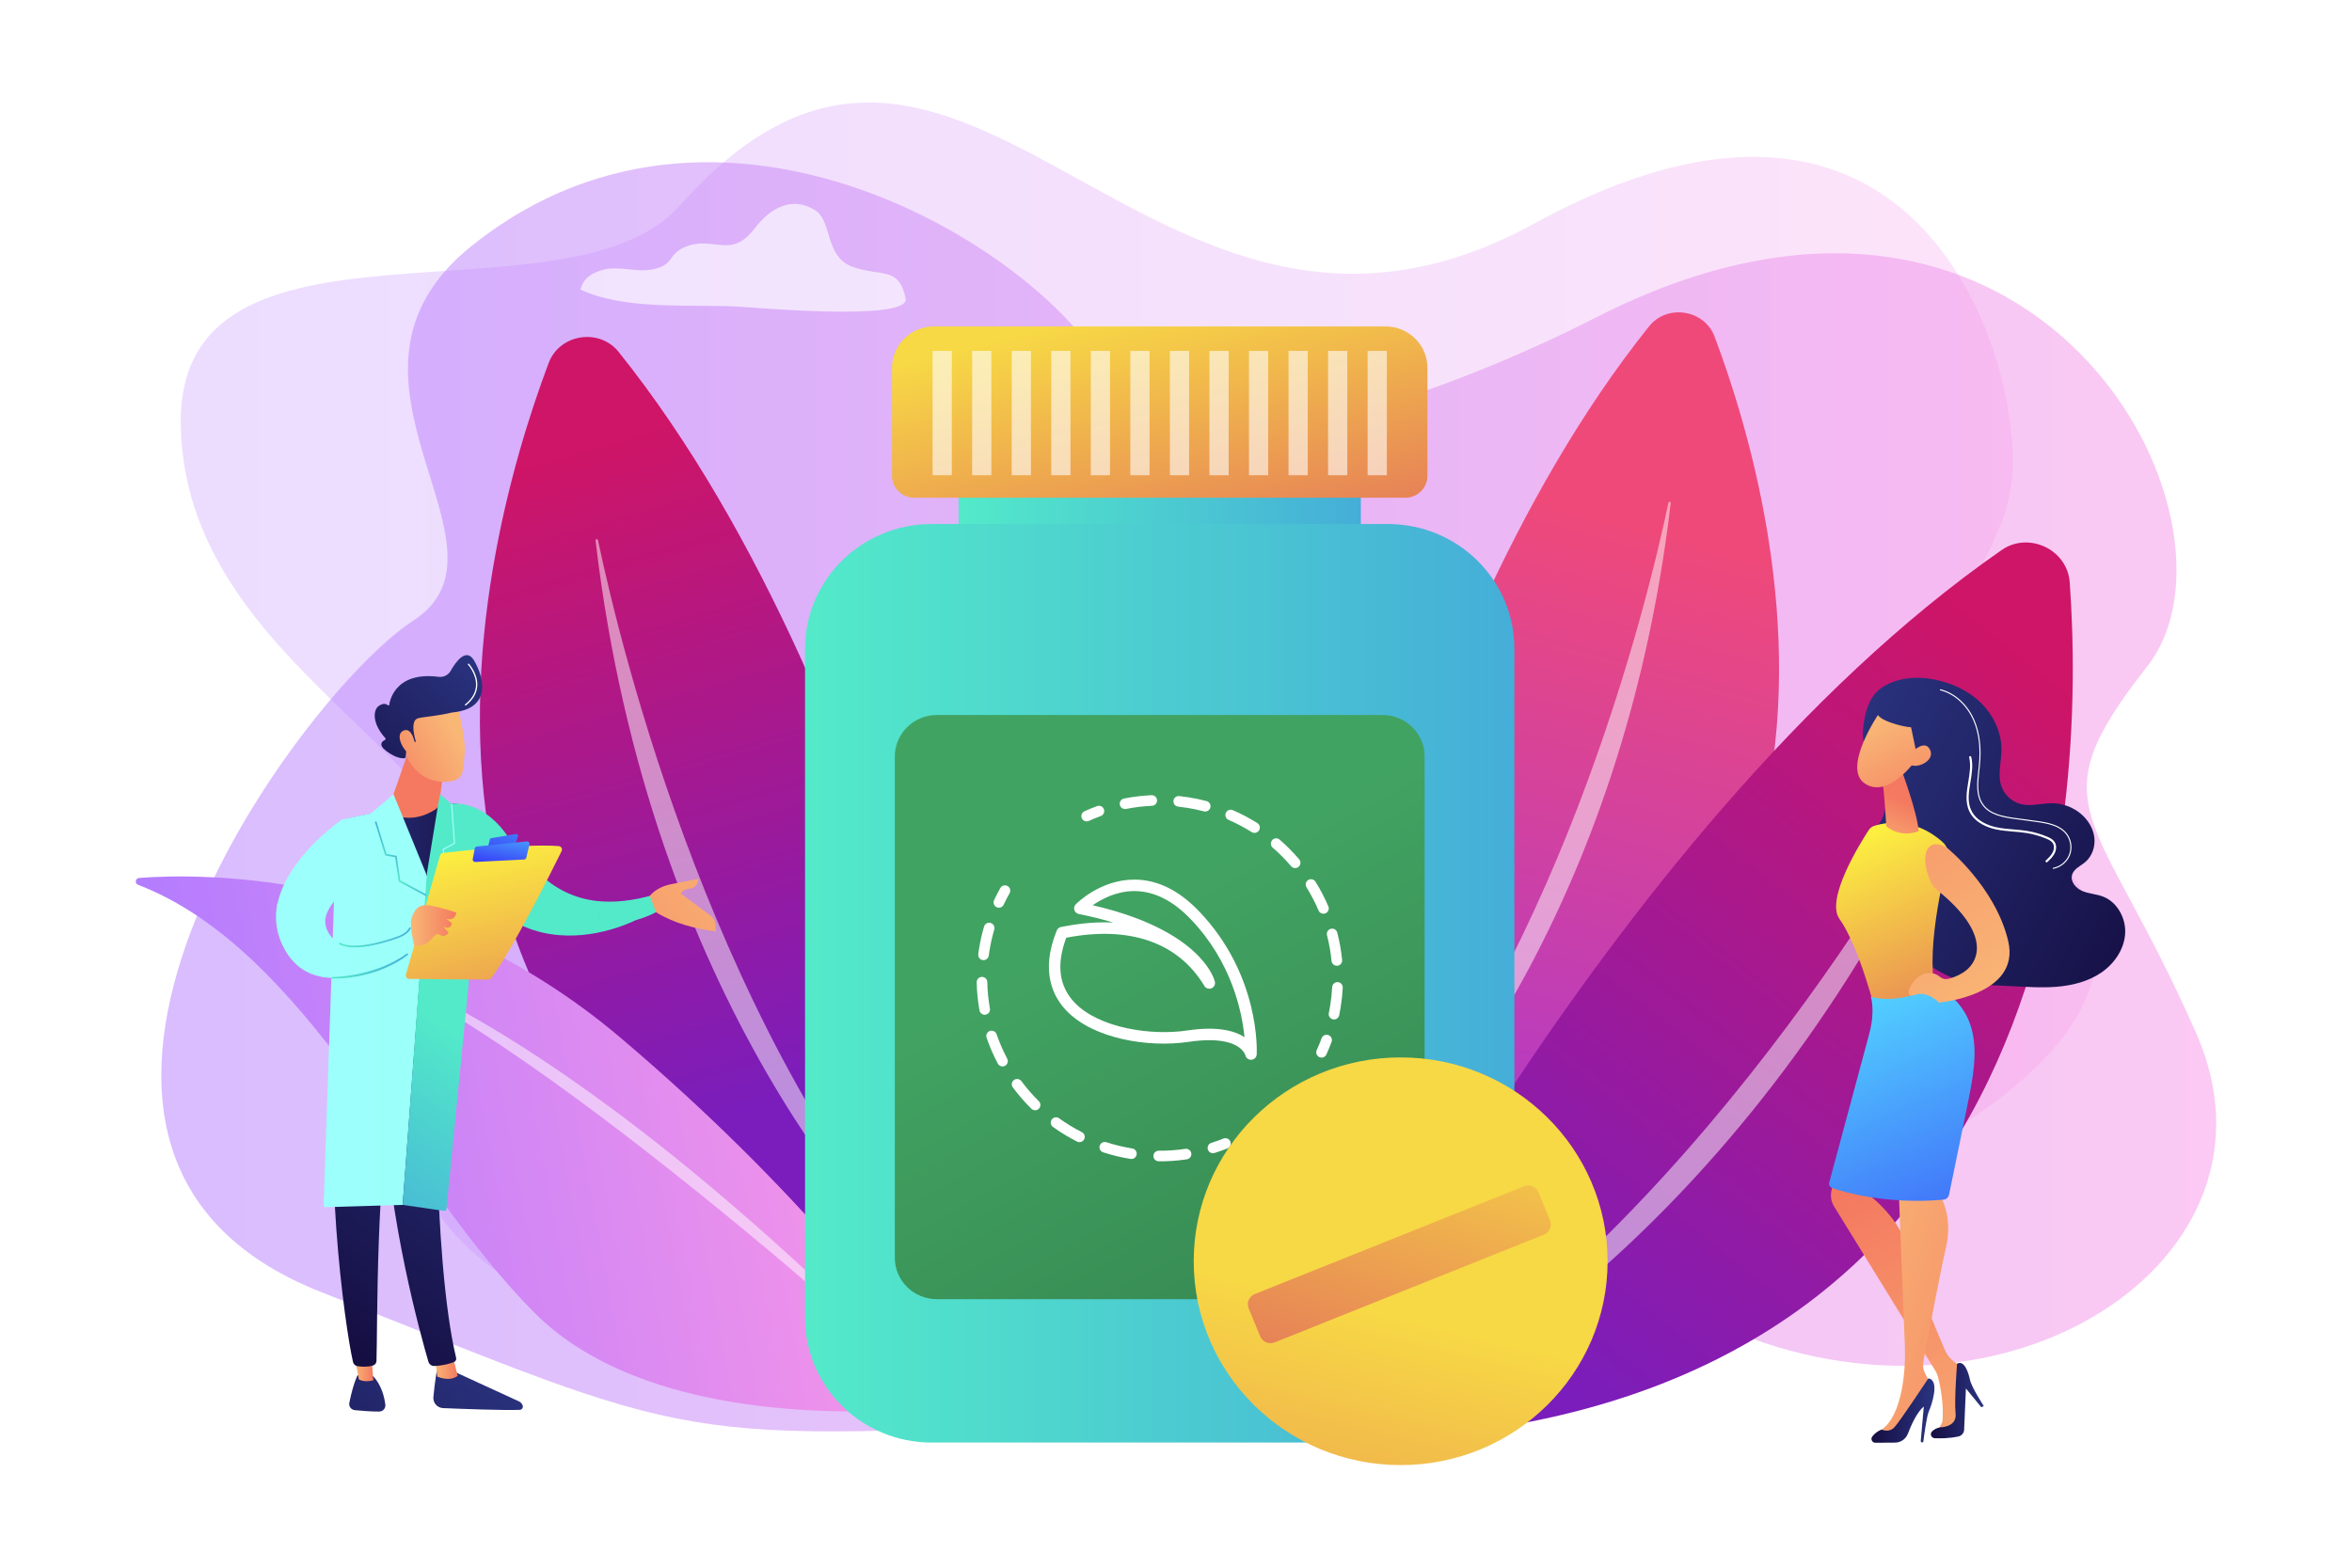<?xml version="1.0" encoding="utf-8"?>
<!-- Generator: Adobe Illustrator 27.5.0, SVG Export Plug-In . SVG Version: 6.00 Build 0)  -->
<svg version="1.1" xmlns="http://www.w3.org/2000/svg" xmlns:xlink="http://www.w3.org/1999/xlink" x="0px" y="0px"
	 viewBox="0 0 2475 1650" style="enable-background:new 0 0 2475 1650;" xml:space="preserve">
<g id="Background">
	<rect style="fill:#FFFFFF;" width="2475" height="1650"/>
</g>
<g id="Illustration">
	<g>
		<g>
			<linearGradient id="SVGID_1_" gradientUnits="userSpaceOnUse" x1="169.746" y1="838.645" x2="2332.09" y2="838.645">
				<stop  offset="0" style="stop-color:#B37CFF"/>
				<stop  offset="1" style="stop-color:#F895E7"/>
			</linearGradient>
			<path style="opacity:0.5;fill:url(#SVGID_1_);" d="M496.35,258.78c-173.191,138.738,58.325,316.824-61.615,394.565
				c-119.94,77.742-471.558,559.153-96.985,706.48c403.385,158.659,360.815,160.961,851.605,133.323
				c404.073-22.754,331.448-224.68,625.313-95.926c293.865,128.754,601.012-71.564,496.582-309.307
				c-104.43-237.743-170.92-234.779-51.674-386.605c119.246-151.826-115.291-605.251-581.113-366.658
				c-158.349,81.106-463.005,192.284-508.078,70.853C1125.313,284.074,770.05,39.527,496.35,258.78z"/>
			
				<linearGradient id="SVGID_00000085209130331824183530000007820510201138398852_" gradientUnits="userSpaceOnUse" x1="190.183" y1="777.818" x2="2206.564" y2="777.818">
				<stop  offset="0" style="stop-color:#B37CFF"/>
				<stop  offset="1" style="stop-color:#F895E7"/>
			</linearGradient>
			<path style="opacity:0.26;fill:url(#SVGID_00000085209130331824183530000007820510201138398852_);" d="M715.437,216.356
				c-118.457,133.402-529.544-14.798-525.22,231.152c5.063,287.989,409.083,372.72,278.261,575.128
				c-130.823,202.409,13.642,429.287,539.353,425.014c525.711-4.273,1371.424-258.304,1167.677-534.211
				s-67.996-290.06-58.057-411.999c9.938-121.938-96.424-488.96-503.581-265.907S1015.404-121.456,715.437,216.356z"/>
		</g>
		<g>
			
				<linearGradient id="SVGID_00000059299980582628835890000014263507502230977464_" gradientUnits="userSpaceOnUse" x1="600.73" y1="475.361" x2="800.116" y2="1165.542">
				<stop  offset="0" style="stop-color:#CE1567"/>
				<stop  offset="1" style="stop-color:#7A1DBC"/>
			</linearGradient>
			<path style="fill:url(#SVGID_00000059299980582628835890000014263507502230977464_);" d="M1059.04,1409.941
				c0,0-105.427-661.969-408.044-1039.538c-20.343-25.381-62.099-18.925-73.552,11.47
				C500.865,585.112,334.373,1205.999,1059.04,1409.941z"/>
			<path style="opacity:0.5;fill:#FFFFFF;" d="M995.075,1363.425c1.523,1.665-0.876,3.976-2.62,2.524
				c-64.31-53.499-308.606-311.57-365.769-797.07c-0.183-1.56,2.221-1.988,2.544-0.451
				C653.058,681.677,754.241,1100.158,995.075,1363.425z"/>
		</g>
		<g>
			
				<linearGradient id="SVGID_00000033328578491172117030000000916419956325440165_" gradientUnits="userSpaceOnUse" x1="-86.672" y1="1277.262" x2="650.224" y2="1277.262" gradientTransform="matrix(0.983 -0.184 0.184 0.983 56.569 -1.501)">
				<stop  offset="0" style="stop-color:#B37CFF"/>
				<stop  offset="1" style="stop-color:#F895E7"/>
			</linearGradient>
			<path style="fill:url(#SVGID_00000033328578491172117030000000916419956325440165_);" d="M145.33,931.28
				c-3.729-1.436-2.961-6.916,1.023-7.226c63.588-4.953,297.34-9.08,506.592,168.155
				c191.456,162.162,299.215,307.296,337.121,362.903c7.495,10.996,0.388,26-12.871,27.148
				c-78.583,6.8-299.618,14.327-414.117-99.952C426.25,1245.744,323.281,999.817,145.33,931.28z"/>
			<path style="opacity:0.5;fill:#FFFFFF;" d="M348.667,1005.151c0,0,217.258,38.476,625.525,454.908
				C974.192,1460.058,541.72,1063.286,348.667,1005.151z"/>
		</g>
		<g>
			
				<linearGradient id="SVGID_00000065789823102530682530000017761999659160906663_" gradientUnits="userSpaceOnUse" x1="1534.355" y1="1317.773" x2="1742.877" y2="560.144">
				<stop  offset="0" style="stop-color:#A737D5"/>
				<stop  offset="1" style="stop-color:#EF497A"/>
			</linearGradient>
			<path style="fill:url(#SVGID_00000065789823102530682530000017761999659160906663_);" d="M1353.023,1317.425
				c0,0,98.775-620.2,382.298-973.946c19.059-23.78,58.181-17.73,68.911,10.746
				C1875.979,544.641,2031.966,1126.352,1353.023,1317.425z"/>
			<path style="opacity:0.5;fill:#FFFFFF;" d="M1412.952,1273.844c-1.427,1.56,0.82,3.725,2.455,2.365
				c60.252-50.124,289.134-291.911,342.69-746.778c0.172-1.461-2.081-1.862-2.384-0.422
				C1733.389,635.113,1638.59,1027.189,1412.952,1273.844z"/>
		</g>
		<g>
			
				<linearGradient id="SVGID_00000048473374649402296100000010497247574220557479_" gradientUnits="userSpaceOnUse" x1="2241.046" y1="661.489" x2="1801.985" y2="1462.313" gradientTransform="matrix(0.986 0.165 -0.165 0.986 73.657 -299.577)">
				<stop  offset="0" style="stop-color:#CE1567"/>
				<stop  offset="1" style="stop-color:#7A1DBC"/>
			</linearGradient>
			<path style="fill:url(#SVGID_00000048473374649402296100000010497247574220557479_);" d="M1375.793,1515.934
				c0,0,307.716-643.396,730.589-937.047c28.427-19.74,69.07-0.527,71.562,33.942
				C2194.606,843.309,2176.697,1527.022,1375.793,1515.934z"/>
			<path style="opacity:0.5;fill:#FFFFFF;" d="M1455.11,1487.825c-2.057,1.238-0.309,4.32,1.909,3.368
				c81.78-35.129,409.025-224.515,614.145-702.489c0.659-1.535-1.664-2.699-2.459-1.229
				C2010.153,895.794,1780.393,1292.091,1455.11,1487.825z"/>
		</g>
		<path style="opacity:0.65;fill:#FFFFFF;" d="M953.022,314.167c-7.24-34.36-25.252-22.568-55.418-33.14
			c-30.149-10.566-21.331-48.276-40.05-59.909c-24.957-15.51-47.873-1.113-63.398,19.244c-25.795,33.822-43.444,6.317-74.279,20.024
			c-17.665,7.853-10.129,18.853-34.026,23.283c-16.696,3.095-34.769-4.192-51.226,0.261c-12.186,3.299-21.028,9.086-23.724,20.892
			c3.441,1.62,7.005,3.083,10.675,4.406c46.071,16.607,108.921,11.062,155.486,13.51
			C792.936,323.572,958.153,338.518,953.022,314.167z"/>
		<g>
			
				<linearGradient id="SVGID_00000026846888346977424390000007043689467743472063_" gradientUnits="userSpaceOnUse" x1="352.312" y1="973.805" x2="519.678" y2="973.805">
				<stop  offset="0" style="stop-color:#2B3582"/>
				<stop  offset="1" style="stop-color:#150E42"/>
			</linearGradient>
			<path style="fill:url(#SVGID_00000026846888346977424390000007043689467743472063_);" d="M505.321,915.802
				c0,0-0.102,0.068-0.187,0.204c0,0-5.971,21.508-11.22,40.042c-0.051,0.153-0.149,0.323-0.2,0.476
				c-11.773,41.589-28.828,104.47-33.959,133.453c0,0-9.138,3.022-23.273,7.022h-0.034c-20.421,3-51.238,8.268-79.916,0.759
				c0,0-12.704-126.124,5.967-235.125c0,0,46.274-12.084,99.143-15.414c0.272-0.017,9.361-1.22,13.642-1.22h4.893
				c2.192,0,19.741,8.761,19.741,8.761c0.255,0.136,9.157,6.32,9.174,6.337c0.034,0.051,0.085,0.119,0.119,0.17
				C521.053,880.941,526.557,913.169,505.321,915.802z"/>
			<g>
				
					<linearGradient id="SVGID_00000106833256369941460150000010359725119831123342_" gradientUnits="userSpaceOnUse" x1="9.527" y1="993.568" x2="218.807" y2="1127.889" gradientTransform="matrix(0.968 0.252 -0.252 0.968 1139.623 339.224)">
					<stop  offset="0" style="stop-color:#53EAC9"/>
					<stop  offset="0.996" style="stop-color:#45AED8"/>
				</linearGradient>
				<path style="fill:url(#SVGID_00000106833256369941460150000010359725119831123342_);" d="M629.044,948.407
					c-53.286-5.639-78.299-46.689-98.103-72.794C504.793,841.147,475.285,846,475.285,846l18.308,77.152
					c39.534,62.996,96.084,65.992,134.097,58.791C631.572,969.151,630.93,957.433,629.044,948.407z"/>
				
					<linearGradient id="SVGID_00000049922511696719828490000013596914404792304791_" gradientUnits="userSpaceOnUse" x1="44.679" y1="940.257" x2="254.474" y2="1074.909" gradientTransform="matrix(0.968 0.252 -0.252 0.968 1139.623 339.224)">
					<stop  offset="0" style="stop-color:#53EAC9"/>
					<stop  offset="0.996" style="stop-color:#45AED8"/>
				</linearGradient>
				<path style="fill:url(#SVGID_00000049922511696719828490000013596914404792304791_);" d="M709.08,936.55l-19.387,4.73
					c-23.625,7.116-44.175,8.868-61.241,7.062c1.887,9.027,2.508,20.923-1.374,33.715c24.198-4.583,41.499-13.411,41.499-13.411
					C713.078,955.69,709.08,936.55,709.08,936.55z"/>
			</g>
			
				<linearGradient id="SVGID_00000174597062746578113030000014568145271830461610_" gradientUnits="userSpaceOnUse" x1="-179.721" y1="616.605" x2="-426.413" y2="932.226" gradientTransform="matrix(0.968 0.252 -0.252 0.968 1139.623 339.224)">
				<stop  offset="0" style="stop-color:#F9B776"/>
				<stop  offset="1" style="stop-color:#F47960"/>
			</linearGradient>
			<path style="fill:url(#SVGID_00000174597062746578113030000014568145271830461610_);" d="M752.952,973.543
				c-0.149-3.935-2.08-7.59-5.247-9.931l-30.907-22.854c0,0,0.63-4.562,9.226-5.539c8.596-0.976,9.045-10.202,9.045-10.202
				s-11.941,2.094-29.578,5.754c-10.086,2.093-17.546,7.024-21.732,12.203l6.512,17.15c19.612,11.922,40.572,17.15,62.941,20.259
				L752.952,973.543z"/>
			
				<linearGradient id="SVGID_00000059287408789067953070000012663771136478841275_" gradientUnits="userSpaceOnUse" x1="480.042" y1="846.666" x2="480.704" y2="846.666">
				<stop  offset="0" style="stop-color:#2B3582"/>
				<stop  offset="1" style="stop-color:#150E42"/>
			</linearGradient>
			<path style="fill:url(#SVGID_00000059287408789067953070000012663771136478841275_);" d="M480.704,846.692
				c-0.187-0.017-0.357-0.017-0.527-0.017c-0.051-0.017-0.085-0.017-0.136-0.034L480.704,846.692z"/>
			
				<linearGradient id="SVGID_00000157309128228042452760000003040729670444464561_" gradientUnits="userSpaceOnUse" x1="489.96" y1="846.117" x2="489.908" y2="846.198">
				<stop  offset="0" style="stop-color:#53EAC9"/>
				<stop  offset="0.996" style="stop-color:#45AED8"/>
			</linearGradient>
			<path style="fill:url(#SVGID_00000157309128228042452760000003040729670444464561_);" d="M490,846.029c0,0,0,0.017,0,0.051
				C490,846.046,490,846.029,490,846.029z"/>
			
				<linearGradient id="SVGID_00000173871811131970986240000009224224049103613588_" gradientUnits="userSpaceOnUse" x1="491.313" y1="846.217" x2="491.233" y2="846.341">
				<stop  offset="0" style="stop-color:#53EAC9"/>
				<stop  offset="0.996" style="stop-color:#45AED8"/>
			</linearGradient>
			<path style="fill:url(#SVGID_00000173871811131970986240000009224224049103613588_);" d="M491.425,846.114l-0.068,0.034v-0.068
				C491.374,846.097,491.391,846.114,491.425,846.114z"/>
			
				<linearGradient id="SVGID_00000129185112705326804110000010803467629918653084_" gradientUnits="userSpaceOnUse" x1="544.605" y1="1417.67" x2="277.512" y2="1708.192">
				<stop  offset="0" style="stop-color:#2B3582"/>
				<stop  offset="1" style="stop-color:#150E42"/>
			</linearGradient>
			<path style="fill:url(#SVGID_00000129185112705326804110000010803467629918653084_);" d="M460.176,1439.312
				c0,0-2.766,15.659-4.122,31.16c-0.53,6.058,4.141,11.318,10.217,11.572c20.643,0.86,64.798,2.531,80.643,1.824
				c2.382-0.106,3.939-2.545,3.058-4.76l0,0c-0.738-1.856-2.163-3.357-3.979-4.191l-72.937-33.522L460.176,1439.312z"/>
			
				<linearGradient id="SVGID_00000152237642307904918620000005762436761538450100_" gradientUnits="userSpaceOnUse" x1="457.91" y1="1439.247" x2="481.635" y2="1439.247">
				<stop  offset="0" style="stop-color:#F9B776"/>
				<stop  offset="1" style="stop-color:#F47960"/>
			</linearGradient>
			<path style="fill:url(#SVGID_00000152237642307904918620000005762436761538450100_);" d="M457.91,1430.111l2.222,18.73
				c0,0,12.777,5.948,21.502-0.75l-5.291-20.874L457.91,1430.111z"/>
			
				<linearGradient id="SVGID_00000091017214541431833210000000715133924770338191_" gradientUnits="userSpaceOnUse" x1="565.636" y1="1089.12" x2="338.365" y2="1397.156">
				<stop  offset="0" style="stop-color:#2B3582"/>
				<stop  offset="1" style="stop-color:#150E42"/>
			</linearGradient>
			<path style="fill:url(#SVGID_00000091017214541431833210000000715133924770338191_);" d="M459.58,1077.971
				c-0.96,4.891-5.152,244.091,20.416,351.285c0.417,1.749-0.469,3.552-2.134,4.232c-3.922,1.602-11.61,3.922-20.824,4.232
				c-2.853,0.096-5.412-1.758-6.216-4.498c-7.309-24.87-42.331-149.479-46.899-268.514c-5.105-133.01,0-4.529,0-4.529l2.994-82.219
				L459.58,1077.971z"/>
			
				<linearGradient id="SVGID_00000018949749807594583320000015345411889248860550_" gradientUnits="userSpaceOnUse" x1="484.687" y1="1362.584" x2="217.594" y2="1653.106">
				<stop  offset="0" style="stop-color:#2B3582"/>
				<stop  offset="1" style="stop-color:#150E42"/>
			</linearGradient>
			<path style="fill:url(#SVGID_00000018949749807594583320000015345411889248860550_);" d="M376.275,1447.481
				c0,0-4.403,7.905-8.666,28.911c-0.77,3.794,1.881,7.425,5.733,7.803c6.816,0.67,17.31,1.532,25.715,1.474
				c3.875-0.027,6.899-3.401,6.432-7.247c-0.931-7.667-3.832-20.248-12.792-30.052L376.275,1447.481z"/>
			
				<linearGradient id="SVGID_00000046336070875638154660000010985849187009982856_" gradientUnits="userSpaceOnUse" x1="372.407" y1="1438.031" x2="392.891" y2="1438.031">
				<stop  offset="0" style="stop-color:#F9B776"/>
				<stop  offset="1" style="stop-color:#F47960"/>
			</linearGradient>
			<path style="fill:url(#SVGID_00000046336070875638154660000010985849187009982856_);" d="M372.407,1423.39l5.193,28.325
				c0,0,5.135,3.819,15.291,1.051l-2.478-30.477L372.407,1423.39z"/>
			
				<linearGradient id="SVGID_00000059311305510298498950000002448429591462188457_" gradientUnits="userSpaceOnUse" x1="525.131" y1="1059.235" x2="297.86" y2="1367.271">
				<stop  offset="0" style="stop-color:#2B3582"/>
				<stop  offset="1" style="stop-color:#150E42"/>
			</linearGradient>
			<path style="fill:url(#SVGID_00000059311305510298498950000002448429591462188457_);" d="M358.379,1085.311
				c-20.912,126.204,4.536,311.923,13.119,348.273c0.526,2.226,2.322,3.931,4.577,4.304c3.831,0.635,10.138,1.154,16.356-0.652
				c2.142-0.622,3.647-2.554,3.735-4.784c1.151-29.388-0.921-209.799,18.564-281.099c0.988-3.614,3.194-6.765,6.247-8.935
				l37.819-26.886l2.899-43.459L358.379,1085.311z"/>
			
				<linearGradient id="SVGID_00000062171283522640365890000001368528929963143059_" gradientUnits="userSpaceOnUse" x1="269.469" y1="973.343" x2="642.775" y2="704.687">
				<stop  offset="0" style="stop-color:#9CFFFB"/>
				<stop  offset="1" style="stop-color:#9BFFFA"/>
			</linearGradient>
			<path style="fill:url(#SVGID_00000062171283522640365890000001368528929963143059_);" d="M383.85,923.316l-24.037-60.682
				c0,0-58.536,39.773-68.163,90.2c11.06,0.815,31.187,3.691,50.887,13.639C346.866,942.661,383.85,923.316,383.85,923.316z"/>
			
				<linearGradient id="SVGID_00000147196656555246707820000007359054334905819272_" gradientUnits="userSpaceOnUse" x1="346.813" y1="874.763" x2="375.695" y2="859.473">
				<stop  offset="0" style="stop-color:#F9B776"/>
				<stop  offset="1" style="stop-color:#F47960"/>
			</linearGradient>
			<path style="fill:url(#SVGID_00000147196656555246707820000007359054334905819272_);" d="M428.151,795.302l-19.94,57.666
				c-0.33,0.955,0.062,2.013,0.947,2.502c5.436,3.005,25.018,11.692,48.618-3.271c2.458-1.558,4.132-4.101,4.505-6.988l6.457-49.91
				H428.151z"/>
			
				<linearGradient id="SVGID_00000105419616949043827480000017673722634852983737_" gradientUnits="userSpaceOnUse" x1="340.558" y1="1053.26" x2="449.696" y2="1053.26">
				<stop  offset="0" style="stop-color:#9CFFFB"/>
				<stop  offset="1" style="stop-color:#9BFFFA"/>
			</linearGradient>
			<path style="fill:url(#SVGID_00000105419616949043827480000017673722634852983737_);" d="M390.307,856.142l23.794-20.208
				l35.595,86.902l-25.957,345.325l-81.044,2.424c-0.573,0.017-1.128-0.204-1.532-0.61c-0.405-0.406-0.623-0.962-0.604-1.535
				l11.315-332.222c0,0,0.31-71.789,7.94-73.585C367.443,860.838,390.307,856.142,390.307,856.142z"/>
			
				<linearGradient id="SVGID_00000042732654182428722500000005101981807826506934_" gradientUnits="userSpaceOnUse" x1="457.096" y1="1069.112" x2="322.245" y2="1278.59">
				<stop  offset="0" style="stop-color:#53EAC9"/>
				<stop  offset="0.996" style="stop-color:#45AED8"/>
			</linearGradient>
			<path style="fill:url(#SVGID_00000042732654182428722500000005101981807826506934_);" d="M506.042,916.041l0.958,0.561v0.016
				l-1.043,0.255l-0.615,0.934l-0.349,0.153L498,986.527c0,0.017,0,0.017,0,0.034l-28.227,286.075
				c-0.068,0.578-0.234,1.087-0.676,1.444c-0.441,0.34-0.966,0.493-1.527,0.408l-43.856-6.32l12.746-171.723l0.02-0.255
				l12.88-177.822L461,846.964v-0.034l2.156-10.992l11.968,10.363l0.267,0.017l3.421,0.187l1.413,0.068
				c2.174,0.578,11.108,3.941,11.108,3.941c0,0.051,3.12,1.393,4.616,2.107c0.085,0.034,0.108,0.068,0.176,0.102
				c0.442,0.22,0.861,0.458,1.32,0.696c0.068,0.034,1.199,0.068,1.267,0.119c0.918,0.51,3.289,1.07,3.289,1.665v0.034l3.835,60.565
				l0.129,0.204L506.042,916.041z"/>
			
				<linearGradient id="SVGID_00000096766317319245080070000001666732575291311494_" gradientUnits="userSpaceOnUse" x1="459.724" y1="938.571" x2="561.021" y2="865.671">
				<stop  offset="0" style="stop-color:#9CFFFB"/>
				<stop  offset="1" style="stop-color:#9BFFFA"/>
			</linearGradient>
			<polygon style="fill:url(#SVGID_00000096766317319245080070000001666732575291311494_);" points="464,922.132 464,930.584 
				492,928.706 492,919.314 			"/>
			
				<linearGradient id="SVGID_00000148619524537186317840000010524169812027290775_" gradientUnits="userSpaceOnUse" x1="408.933" y1="912.778" x2="423.251" y2="902.475">
				<stop  offset="0" style="stop-color:#53EAC9"/>
				<stop  offset="0.996" style="stop-color:#45AED8"/>
			</linearGradient>
			<path style="fill:url(#SVGID_00000148619524537186317840000010524169812027290775_);" d="M447.776,942.833
				c-0.135,0-0.273-0.032-0.401-0.101l-27.349-14.687c-0.236-0.127-0.399-0.358-0.439-0.624l-3.747-25.222l-9.977-1.771
				c-0.314-0.056-0.57-0.282-0.664-0.586l-10.552-34.278c-0.138-0.448,0.114-0.923,0.563-1.062c0.45-0.14,0.923,0.115,1.062,0.562
				l10.399,33.782l10.068,1.788c0.359,0.064,0.638,0.35,0.692,0.712l3.774,25.405l26.973,14.485c0.414,0.222,0.569,0.737,0.347,1.15
				C448.372,942.672,448.079,942.833,447.776,942.833z"/>
			
				<linearGradient id="SVGID_00000090285992260912762320000004004374354665594506_" gradientUnits="userSpaceOnUse" x1="453.637" y1="890.03" x2="478.882" y2="890.03">
				<stop  offset="0" style="stop-color:#9CFFFB"/>
				<stop  offset="1" style="stop-color:#9BFFFA"/>
			</linearGradient>
			<path style="fill:url(#SVGID_00000090285992260912762320000004004374354665594506_);" d="M454.273,934.39
				c-0.107,0-0.215-0.027-0.315-0.084c-0.305-0.174-0.411-0.563-0.237-0.869l14.353-25.159l-2.369-14.216
				c-0.045-0.27,0.088-0.538,0.329-0.667l11.546-6.144l-2.934-40.899c-0.025-0.351,0.239-0.656,0.59-0.681
				c0.358-0.013,0.656,0.239,0.681,0.59l2.964,41.312c0.018,0.252-0.114,0.489-0.336,0.608l-11.508,6.125l2.331,13.987
				c0.024,0.144-0.003,0.293-0.075,0.421l-14.465,25.357C454.709,934.275,454.494,934.39,454.273,934.39z"/>
			<g>
				
					<linearGradient id="SVGID_00000143601349232288448070000001823580923919029407_" gradientUnits="userSpaceOnUse" x1="290.389" y1="990.209" x2="443.774" y2="990.209">
					<stop  offset="0" style="stop-color:#9CFFFB"/>
					<stop  offset="1" style="stop-color:#9BFFFA"/>
				</linearGradient>
				<path style="fill:url(#SVGID_00000143601349232288448070000001823580923919029407_);" d="M435.077,978.638
					c0,0-65.72,37.143-87.896,5.427c-4.604-6.585-5.705-13.13-4.57-19.37c-19.7-9.947-39.826-12.824-50.887-13.638
					c-2.902,15.202-1.368,31.371,7.565,47.712c38.844,71.056,144.486-3.927,144.486-3.927L435.077,978.638z"/>
				<g>
					
						<linearGradient id="SVGID_00000127747331165478975460000008079667457763210906_" gradientUnits="userSpaceOnUse" x1="490.179" y1="881.157" x2="574.52" y2="1232.579">
						<stop  offset="0" style="stop-color:#FDF53F"/>
						<stop  offset="1" style="stop-color:#D93C65"/>
					</linearGradient>
					<path style="fill:url(#SVGID_00000127747331165478975460000008079667457763210906_);" d="M427.181,1025.627l35.868-125.259
						c0.407-1.422,1.62-2.459,3.089-2.63c6.499-0.758,25.329-2.887,47.071-4.726c26.189-2.215,56.602-4.01,74.776-2.483
						c2.584,0.217,4.145,2.95,2.996,5.274c-10.335,20.908-52.846,105.959-74.133,133.821c-0.705,0.923-1.796,1.462-2.957,1.452
						l-83.221-0.774C428.248,1030.278,426.514,1027.955,427.181,1025.627z"/>
					
						<linearGradient id="SVGID_00000021087054557114587710000015694711979564805820_" gradientUnits="userSpaceOnUse" x1="542.984" y1="825.764" x2="525.022" y2="904.642">
						<stop  offset="0" style="stop-color:#53D8FF"/>
						<stop  offset="1" style="stop-color:#3840F7"/>
					</linearGradient>
					<path style="fill:url(#SVGID_00000021087054557114587710000015694711979564805820_);" d="M516.929,882.152l26.005-4.333
						c1.385-0.231,2.519,1.093,2.08,2.426l-2.575,7.801c-0.224,0.679-0.816,1.17-1.525,1.265l-25.025,3.343
						c-1.294,0.173-2.362-1.004-2.064-2.275l1.594-6.811C515.591,882.834,516.186,882.275,516.929,882.152z"/>
					
						<linearGradient id="SVGID_00000107547422240440651800000004111267740546552987_" gradientUnits="userSpaceOnUse" x1="533.584" y1="858.851" x2="524.993" y2="910.395">
						<stop  offset="0" style="stop-color:#53D8FF"/>
						<stop  offset="1" style="stop-color:#3840F7"/>
					</linearGradient>
					<path style="fill:url(#SVGID_00000107547422240440651800000004111267740546552987_);" d="M497.457,904.167l2.142-11.159
						c0.215-1.119,1.139-1.965,2.273-2.08l52.524-5.33c1.768-0.179,3.184,1.441,2.769,3.169l-3.34,13.905
						c-0.267,1.112-1.235,1.916-2.379,1.973l-51.327,2.584C498.45,907.313,497.142,905.81,497.457,904.167z"/>
					
						<linearGradient id="SVGID_00000131344121486202813470000018069825834701925280_" gradientUnits="userSpaceOnUse" x1="432.386" y1="974.127" x2="480.172" y2="974.127">
						<stop  offset="0" style="stop-color:#F9B776"/>
						<stop  offset="1" style="stop-color:#F47960"/>
					</linearGradient>
					<path style="fill:url(#SVGID_00000131344121486202813470000018069825834701925280_);" d="M435.846,995.364
						c0,0-4.996-20.545-2.981-27.834c2.015-7.289,5.921-16.661,18.937-14.578c13.016,2.083,28.37,7.566,28.37,7.566
						s-0.776,9.494-10.668,6.431l6.134,4.747c0,0-0.877,7.602-9.233,3.541l5.706,6.295c0,0-3.589,6.244-9.736,2.239
						C456.227,979.765,453.28,997.838,435.846,995.364z"/>
				</g>
			</g>
			
				<linearGradient id="SVGID_00000132782210512259942500000000108612214911400101_" gradientUnits="userSpaceOnUse" x1="356.793" y1="986.565" x2="432.348" y2="986.565">
				<stop  offset="0" style="stop-color:#53EAC9"/>
				<stop  offset="0.996" style="stop-color:#45AED8"/>
			</linearGradient>
			<path style="fill:url(#SVGID_00000132782210512259942500000000108612214911400101_);" d="M373.21,997.079
				c-6.106,0-11.711-0.903-15.976-3.244c-0.411-0.227-0.562-0.743-0.336-1.154c0.226-0.411,0.742-0.56,1.154-0.336
				c17.512,9.614,60.738-6.847,61.172-7.015c0.116-0.04,8.519-2.958,11.519-8.817c0.214-0.416,0.723-0.582,1.143-0.368
				c0.417,0.213,0.582,0.725,0.368,1.143c-3.316,6.477-12.081,9.514-12.452,9.64C418.446,987.451,393.156,997.079,373.21,997.079z"
				/>
			
				<linearGradient id="SVGID_00000164472405232312463490000006996887069861640344_" gradientUnits="userSpaceOnUse" x1="348.658" y1="1016.733" x2="429.468" y2="1016.733">
				<stop  offset="0" style="stop-color:#53EAC9"/>
				<stop  offset="0.996" style="stop-color:#45AED8"/>
			</linearGradient>
			<path style="fill:url(#SVGID_00000164472405232312463490000006996887069861640344_);" d="M349.506,1030
				c-0.455,0-0.832-0.275-0.848-0.734c-0.016-0.469,0.351-0.819,0.82-0.834c49.911-1.719,78.321-24.545,78.602-24.776
				c0.363-0.299,0.898-0.233,1.195,0.129c0.297,0.363,0.245,0.817-0.119,1.115c-0.285,0.234-29.141,25.1-79.621,25.1
				C349.526,1030,349.516,1030,349.506,1030z"/>
			<g>
				
					<linearGradient id="SVGID_00000095327341691814759920000000967216175745460893_" gradientUnits="userSpaceOnUse" x1="-3542.438" y1="655.362" x2="-3625.205" y2="718.692" gradientTransform="matrix(0.99 0.142 -0.142 0.99 4079.181 623.272)">
					<stop  offset="0" style="stop-color:#F9B776"/>
					<stop  offset="1" style="stop-color:#F47960"/>
				</linearGradient>
				<path style="fill:url(#SVGID_00000095327341691814759920000000967216175745460893_);" d="M480.8,740.641
					c0,0,9.621,34.974,8.11,52.393c-1.511,17.418,0.608,29.164-19.871,29.784c-20.478,0.62-35.886-11.742-42.542-30.26
					c0,0-10.492-28.569-5.732-38.972C425.525,743.182,480.8,740.641,480.8,740.641z"/>
				
					<linearGradient id="SVGID_00000134931620514749846780000018056005685599839927_" gradientUnits="userSpaceOnUse" x1="-843.348" y1="567.225" x2="-692.32" y2="761.672" gradientTransform="matrix(-0.99 -0.142 -0.142 0.99 -246.124 3.809)">
					<stop  offset="0" style="stop-color:#2B3582"/>
					<stop  offset="1" style="stop-color:#150E42"/>
				</linearGradient>
				<path style="fill:url(#SVGID_00000134931620514749846780000018056005685599839927_);" d="M399.19,742.585
					c4.361-2.716,7.199-1.779,8.86-0.409c0.468,0.385,1.043,0.397,1.506,0.17c0.045-0.517,3.356-36.266,52.089-29.978
					c5.062,0.654,10.023-1.822,12.544-6.261c5.764-10.147,16.693-25.066,24.947-10.489c11.742,20.735,15.224,47.944-18.032,53.584
					c-1.967,0.334-3.953,0.599-5.947,0.813c-13.729,3.386-29.366,4.451-35.161,5.913c-9.682,2.441-2.284,24.965-2.284,24.965
					l-2.526-0.361l-5.384-0.771c-0.782-0.112-1.542,0.772-1.605,1.56l-1.25,15.389c-0.053,0.664-0.578,1.263-1.24,1.335
					c-2.461,0.267-8.846,0.026-18.662-7.177c-9.597-7.042-4.994-10.616-2.052-11.982c0.835-0.388,0.997-1.478,0.374-2.156
					C392.264,762.461,391.606,747.308,399.19,742.585z"/>
				
					<linearGradient id="SVGID_00000056404777981088391750000009895276108857923766_" gradientUnits="userSpaceOnUse" x1="-3550.463" y1="643.487" x2="-3633.231" y2="706.817" gradientTransform="matrix(0.99 0.142 -0.142 0.99 4079.181 623.272)">
					<stop  offset="0" style="stop-color:#F9B776"/>
					<stop  offset="1" style="stop-color:#F47960"/>
				</linearGradient>
				<path style="fill:url(#SVGID_00000056404777981088391750000009895276108857923766_);" d="M437.265,786.25
					c0,0-2.458-21.814-12.731-17.267c-10.273,4.547,1.521,24.265,8.988,26.137L437.265,786.25z"/>
				<path style="fill:#FFFFFF;" d="M489.738,742.604c-0.166-0.024-0.323-0.109-0.436-0.251c-0.232-0.293-0.182-0.719,0.112-0.952
					c7.004-5.54,10.851-11.947,11.434-19.041c1.015-12.337-8.274-22.717-8.368-22.819c-0.252-0.278-0.232-0.706,0.045-0.958
					c0.28-0.253,0.709-0.232,0.958,0.045c0.4,0.44,9.775,10.903,8.718,23.833c-0.613,7.489-4.633,14.219-11.947,20.005
					C490.103,742.586,489.915,742.63,489.738,742.604z"/>
			</g>
			
				<linearGradient id="SVGID_00000103259864229481956600000009286949731926415753_" gradientUnits="userSpaceOnUse" x1="489.96" y1="846.117" x2="489.908" y2="846.198">
				<stop  offset="0" style="stop-color:#53EAC9"/>
				<stop  offset="0.996" style="stop-color:#45AED8"/>
			</linearGradient>
			<path style="fill:url(#SVGID_00000103259864229481956600000009286949731926415753_);" d="M490,846.029c0,0,0,0.017,0,0.051
				C490,846.046,490,846.029,490,846.029z"/>
		</g>
		<g>
			<g>
				
					<linearGradient id="SVGID_00000095307651995597935040000002434158147611004602_" gradientUnits="userSpaceOnUse" x1="1008.72" y1="544.338" x2="1432.021" y2="544.338">
					<stop  offset="0" style="stop-color:#53EAC9"/>
					<stop  offset="0.996" style="stop-color:#45AED8"/>
				</linearGradient>
				
					<rect x="1008.72" y="486.983" style="fill:url(#SVGID_00000095307651995597935040000002434158147611004602_);" width="423.301" height="114.711"/>
				
					<linearGradient id="SVGID_00000031191032988268629360000017881130156980928682_" gradientUnits="userSpaceOnUse" x1="847.149" y1="1034.91" x2="1593.592" y2="1034.91">
					<stop  offset="0" style="stop-color:#53EAC9"/>
					<stop  offset="0.996" style="stop-color:#45AED8"/>
				</linearGradient>
				<path style="fill:url(#SVGID_00000031191032988268629360000017881130156980928682_);" d="M1460.379,1518.294H980.361
					c-73.571,0-133.213-58.759-133.213-131.243V682.769c0-72.483,59.641-131.242,133.213-131.242h480.018
					c73.571,0,133.213,58.759,133.213,131.242v704.283C1593.592,1459.535,1533.951,1518.294,1460.379,1518.294z"/>
				
					<linearGradient id="SVGID_00000072280620543591926990000011592334107568576407_" gradientUnits="userSpaceOnUse" x1="1170.822" y1="969.334" x2="1891.772" y2="2288.143">
					<stop  offset="0" style="stop-color:#41A362"/>
					<stop  offset="1" style="stop-color:#204F2E"/>
				</linearGradient>
				<path style="fill:url(#SVGID_00000072280620543591926990000011592334107568576407_);" d="M1454.904,1367.385H985.837
					c-24.416,0-44.208-19.5-44.208-43.554v-527.72c0-24.055,19.792-43.554,44.208-43.554h469.068
					c24.416,0,44.208,19.5,44.208,43.554v527.72C1499.113,1347.885,1479.32,1367.385,1454.904,1367.385z"/>
				
					<linearGradient id="SVGID_00000075865521422502090410000005846823536537594781_" gradientUnits="userSpaceOnUse" x1="1168.207" y1="235.675" x2="1308.879" y2="793.969">
					<stop  offset="0.157" style="stop-color:#F7D845"/>
					<stop  offset="1" style="stop-color:#D93C65"/>
				</linearGradient>
				<path style="fill:url(#SVGID_00000075865521422502090410000005846823536537594781_);" d="M1478.731,523.854H962.01
					c-12.893,0-23.344-10.297-23.344-22.999V387.068c0-24.01,19.756-43.474,44.126-43.474h475.156
					c24.371,0,44.127,19.464,44.127,43.474v113.788C1502.075,513.557,1491.623,523.854,1478.731,523.854z"/>
				<g>
					<rect x="981.363" y="369.321" style="opacity:0.6;fill:#FFFFFF;" width="20.23" height="130.855"/>
					<rect x="1022.98" y="369.321" style="opacity:0.6;fill:#FFFFFF;" width="20.231" height="130.855"/>
					<rect x="1064.597" y="369.321" style="opacity:0.6;fill:#FFFFFF;" width="20.23" height="130.855"/>
					<rect x="1106.213" y="369.321" style="opacity:0.6;fill:#FFFFFF;" width="20.231" height="130.855"/>
					<rect x="1147.83" y="369.321" style="opacity:0.6;fill:#FFFFFF;" width="20.23" height="130.855"/>
					<rect x="1189.447" y="369.321" style="opacity:0.6;fill:#FFFFFF;" width="20.231" height="130.855"/>
					<rect x="1231.064" y="369.321" style="opacity:0.6;fill:#FFFFFF;" width="20.23" height="130.855"/>
					<rect x="1272.681" y="369.321" style="opacity:0.6;fill:#FFFFFF;" width="20.23" height="130.855"/>
					<rect x="1314.297" y="369.321" style="opacity:0.6;fill:#FFFFFF;" width="20.23" height="130.855"/>
					<rect x="1355.914" y="369.321" style="opacity:0.6;fill:#FFFFFF;" width="20.23" height="130.855"/>
					<rect x="1397.53" y="369.321" style="opacity:0.6;fill:#FFFFFF;" width="20.231" height="130.855"/>
					<rect x="1439.148" y="369.321" style="opacity:0.6;fill:#FFFFFF;" width="20.23" height="130.855"/>
				</g>
			</g>
			<g>
				<g>
					<g>
						<g>
							<g>
								<path style="fill:#FFFFFF;" d="M1046.223,952.479c0.547,0.996,1.405,1.837,2.515,2.358c2.787,1.31,6.113,0.113,7.423-2.678
									c1.908-4.058,3.997-8.102,6.21-12.014c1.514-2.682,0.574-6.083-2.112-7.604c-2.681-1.517-6.086-0.573-7.604,2.112
									c-2.347,4.154-4.567,8.446-6.595,12.761C1045.27,949.092,1045.393,950.967,1046.223,952.479z"/>
							</g>
						</g>
						<g>
							<g>
								<path style="fill:#FFFFFF;" d="M1049.983,1119.44c-4.62-8.744-8.594-17.909-11.81-27.244
									c-1.004-2.912,0.543-6.088,3.458-7.093c2.912-1.004,6.12,0.522,7.093,3.458c3.032,8.79,6.775,17.428,11.129,25.666
									c1.439,2.726,0.396,6.1-2.328,7.542c-2.697,1.423-6.032,0.418-7.496-2.245
									C1050.013,1119.494,1049.999,1119.468,1049.983,1119.44z M1066.975,1136.743c2.472-1.838,5.969-1.325,7.808,1.15
									c5.553,7.466,11.733,14.569,18.365,21.107c2.211,2.173,2.223,5.696,0.059,7.89c-2.163,2.196-5.696,2.223-7.89,0.059
									c-7.041-6.938-13.598-14.471-19.491-22.397c-0.155-0.207-0.294-0.427-0.415-0.648
									C1064.089,1141.498,1064.71,1138.426,1066.975,1136.743z M1030.698,1063.448c-1.74-9.721-2.73-19.667-2.939-29.558
									c-0.068-3.081,2.377-5.631,5.46-5.697c3.078-0.069,5.63,2.368,5.697,5.46c0.199,9.312,1.131,18.677,2.767,27.83
									c0.545,3.034-1.477,5.933-4.51,6.474c-2.42,0.435-4.752-0.761-5.875-2.803
									C1031.013,1064.637,1030.806,1064.064,1030.698,1063.448z M1106.737,1178.307c1.8-2.501,5.286-3.071,7.788-1.268
									c7.55,5.432,15.588,10.32,23.892,14.521c2.748,1.396,3.85,4.752,2.459,7.5c-1.393,2.749-4.749,3.851-7.5,2.459
									c-8.816-4.464-17.352-9.653-25.371-15.424c-0.695-0.501-1.24-1.131-1.629-1.838
									C1105.372,1182.431,1105.438,1180.113,1106.737,1178.307z M1029.408,1004.247c0.24-1.814,0.506-3.627,0.798-5.438
									c1.288-7.968,3.082-15.916,5.336-23.622c0.867-2.958,3.965-4.654,6.924-3.79c2.96,0.87,4.657,3.97,3.791,6.924
									c-2.127,7.263-3.818,14.753-5.031,22.27c-0.277,1.707-0.528,3.412-0.753,5.118c-0.404,3.055-3.208,5.206-6.263,4.801
									c-1.83-0.241-3.335-1.344-4.162-2.849C1029.495,1006.656,1029.245,1005.472,1029.408,1004.247z M1157.236,1205.801
									c0.951-2.932,4.098-4.538,7.03-3.587c8.822,2.858,17.974,5.067,27.199,6.56c3.047,0.492,5.111,3.359,4.618,6.398
									c-0.491,3.043-3.357,5.11-6.398,4.617c-9.787-1.582-19.497-3.924-28.861-6.958c-1.407-0.455-2.508-1.417-3.169-2.62
									C1156.939,1208.909,1156.741,1207.326,1157.236,1205.801z M1213.727,1216.669c0.023-3.081,2.539-5.563,5.622-5.537
									c9.32,0.07,18.708-0.589,27.906-1.957c3.049-0.454,5.893,1.658,6.339,4.699c0.453,3.047-1.65,5.885-4.699,6.339
									c-9.764,1.453-19.733,2.153-29.631,2.078c-2.094-0.014-3.908-1.182-4.851-2.896
									C1213.97,1218.587,1213.719,1217.656,1213.727,1216.669z"/>
							</g>
						</g>
						<g>
							<g>
								<path style="fill:#FFFFFF;" d="M1271.472,1210.887c1.254,2.28,3.978,3.441,6.556,2.633c4.558-1.43,9.114-3.048,13.534-4.809
									c2.866-1.14,4.262-4.386,3.121-7.247c-1.113-2.868-4.383-4.263-7.247-3.121c-4.166,1.659-8.452,3.182-12.745,4.525
									c-2.941,0.923-4.577,4.055-3.658,6.995C1271.149,1210.225,1271.296,1210.567,1271.472,1210.887z"/>
							</g>
						</g>
					</g>
					<g>
						<g>
							<g>
								<path style="fill:#FFFFFF;" d="M1385.758,1110.258c0.557,1.012,1.431,1.862,2.565,2.38c2.801,1.283,6.114,0.053,7.396-2.75
									c1.98-4.323,3.826-8.788,5.488-13.277c1.065-2.887-0.401-6.098-3.298-7.17c-2.889-1.07-6.099,0.405-7.17,3.297
									c-1.564,4.224-3.303,8.432-5.166,12.504C1384.808,1106.912,1384.936,1108.763,1385.758,1110.258z"/>
							</g>
						</g>
						<g>
							<g>
								<path style="fill:#FFFFFF;" d="M1178.376,847.037c-0.603-3.02,1.357-5.96,4.38-6.564c9.524-1.905,19.281-3.087,28.997-3.518
									c3.078-0.137,5.681,2.247,5.823,5.328c0.136,3.081-2.251,5.686-5.328,5.823c-9.153,0.404-18.338,1.517-27.308,3.31
									c-2.448,0.491-4.842-0.703-5.984-2.78C1178.689,848.15,1178.49,847.612,1178.376,847.037z M1234.803,842.833
									c0.327-3.065,3.078-5.283,6.142-4.953c3.412,0.363,6.831,0.825,10.256,1.377c6.196,1,12.408,2.311,18.459,3.901
									c2.983,0.782,4.765,3.838,3.979,6.814c-0.781,2.979-3.831,4.761-6.814,3.979c-5.7-1.496-11.557-2.732-17.402-3.677
									c-3.228-0.521-6.45-0.953-9.666-1.3c-1.886-0.201-3.449-1.319-4.298-2.864
									C1234.927,845.146,1234.674,844.013,1234.803,842.833z M1398.305,1066.264c0.531-2.574,1.007-5.171,1.429-7.791
									c1.042-6.449,1.745-13.014,2.096-19.516c0.166-3.076,2.795-5.435,5.874-5.271c3.076,0.172,5.437,2.798,5.271,5.874
									c-0.372,6.893-1.119,13.854-2.22,20.691c-0.45,2.785-0.956,5.541-1.521,8.27c-0.623,3.02-3.576,4.96-6.593,4.336
									c-1.666-0.343-3.003-1.396-3.763-2.779C1398.262,1068.955,1398.025,1067.615,1398.305,1066.264z M1289.926,855.596
									c1.225-2.828,4.51-4.127,7.339-2.899c8.915,3.865,17.606,8.447,25.827,13.623c2.611,1.634,3.392,5.085,1.749,7.695
									c-1.641,2.609-5.086,3.39-7.695,1.749c-7.74-4.872-15.923-9.188-24.32-12.828c-1.18-0.512-2.093-1.381-2.669-2.429
									C1289.354,859.048,1289.212,857.245,1289.926,855.596z M1401.202,1011.45c-0.904-9.105-2.518-18.22-4.802-27.085
									c-0.77-2.985,1.027-6.028,4.013-6.795c2.982-0.769,6.042,1.035,6.795,4.013c2.424,9.416,4.14,19.094,5.099,28.769
									c0.305,3.066-1.934,5.799-5.004,6.102c-2.291,0.227-4.398-0.966-5.443-2.866
									C1401.51,1012.947,1401.28,1012.224,1401.202,1011.45z M1338.677,884.272c2.019-2.329,5.543-2.581,7.873-0.565
									c7.337,6.355,14.255,13.329,20.564,20.729c2.013,2.345,1.72,5.867-0.625,7.868c-2.346,1.999-5.868,1.717-7.868-0.625
									c-5.945-6.974-12.465-13.548-19.378-19.534c-0.514-0.448-0.929-0.966-1.239-1.53
									C1336.912,888.628,1337.107,886.087,1338.677,884.272z M1387.538,958.32c-3.586-8.402-7.868-16.622-12.696-24.416
									c-1.622-2.674-0.815-6.059,1.803-7.682c2.621-1.624,6.059-0.815,7.682,1.803c5.121,8.27,9.667,16.999,13.474,25.91
									c1.21,2.836-0.106,6.115-2.939,7.324c-2.662,1.137-5.714,0.047-7.08-2.439
									C1387.694,958.66,1387.612,958.494,1387.538,958.32z"/>
							</g>
						</g>
						<g>
							<g>
								<path style="fill:#FFFFFF;" d="M1138.592,861.618c1.39,2.529,4.516,3.6,7.188,2.392c4.075-1.845,8.289-3.564,12.524-5.115
									c2.895-1.057,4.382-4.262,3.323-7.156c-1.049-2.865-4.262-4.382-7.156-3.323c-4.494,1.643-8.967,3.468-13.292,5.425
									c-2.809,1.271-4.053,4.579-2.784,7.385C1138.456,861.36,1138.522,861.492,1138.592,861.618z"/>
							</g>
						</g>
					</g>
				</g>
				<g>
					<path style="fill:#FFFFFF;" d="M1112.066,979.278c0.889-2.177,2.948-3.628,5.268-3.751c0.463-0.068,1.257-0.229,2.352-0.44
						c18.394-3.547,35.737-4.899,51.872-4.093c-10.869-3.274-22.96-6.315-36.417-9.018c-2.167-0.435-3.93-2.029-4.583-4.143
						c-0.654-2.115-0.099-4.419,1.45-6.005c1.044-1.072,25.986-26.208,61.959-26.05c23.869,0.104,46.632,11.274,67.656,33.202
						c64.445,67.215,60.983,147.408,60.805,150.787c-0.159,3.001-2.513,5.351-5.505,5.624c-2.993,0.273-5.746-1.774-6.443-4.69
						c-0.027-0.108-0.661-2.656-3.567-5.687c-5.26-5.486-19.521-13.884-55.942-8.47c-42.328,6.291-100.156-2.963-128.786-32.823
						C1107.923,1048.846,1094.588,1022.121,1112.066,979.278z M1252.897,967.346c-18.632-19.433-38.434-29.351-58.859-29.48
						c-19.005-0.12-34.799,8.356-44.159,14.918c63.294,14.557,95.477,36.939,111.489,53.64
						c13.848,14.443,16.755,25.561,17.041,26.78c0.679,2.897-0.852,5.86-3.611,6.979c-2.762,1.122-5.933,0.067-7.457-2.489
						c-27.561-45.957-78.773-63.56-145.302-50.748c-10.642,28.156-7.665,51.161,8.872,68.409
						c25.517,26.613,79.987,34.924,118.28,29.234c32.049-4.765,50.18,0.311,60.399,7.051
						C1306.976,1064.977,1296.192,1012.501,1252.897,967.346z"/>
				</g>
			</g>
			<g>
				
					<linearGradient id="SVGID_00000035489465932397954130000011728750784859763120_" gradientUnits="userSpaceOnUse" x1="1262.173" y1="1679.627" x2="697.413" y2="2476.443" gradientTransform="matrix(0.926 -0.376 0.376 0.926 -306.044 154.841)">
					<stop  offset="0.157" style="stop-color:#F7D845"/>
					<stop  offset="1" style="stop-color:#D93C65"/>
				</linearGradient>
				
					<ellipse style="fill:url(#SVGID_00000035489465932397954130000011728750784859763120_);" cx="1473.909" cy="1327.469" rx="217.768" ry="214.548"/>
				
					<linearGradient id="SVGID_00000051347229246043946750000012418305240950899873_" gradientUnits="userSpaceOnUse" x1="1413.532" y1="1506.87" x2="952.242" y2="2065.031" gradientTransform="matrix(0.926 -0.376 0.376 0.926 -306.044 154.841)">
					<stop  offset="0.157" style="stop-color:#F7D845"/>
					<stop  offset="1" style="stop-color:#D93C65"/>
				</linearGradient>
				<path style="fill:url(#SVGID_00000051347229246043946750000012418305240950899873_);" d="M1624.712,1299.416l-283.42,113.455
					c-5.951,2.382-12.736-0.439-15.154-6.303l-12.214-29.615c-2.418-5.864,0.446-12.548,6.397-14.93l283.421-113.455
					c5.952-2.382,12.736,0.44,15.154,6.303l12.214,29.615C1633.527,1290.349,1630.663,1297.034,1624.712,1299.416z"/>
			</g>
		</g>
		<g>
			
				<linearGradient id="SVGID_00000125586273054801209460000007725308841665027212_" gradientUnits="userSpaceOnUse" x1="1893.679" y1="790.981" x2="2278.243" y2="991.623">
				<stop  offset="0" style="stop-color:#2B3582"/>
				<stop  offset="1" style="stop-color:#150E42"/>
			</linearGradient>
			<path style="fill:url(#SVGID_00000125586273054801209460000007725308841665027212_);" d="M1956.038,891.207
				c5.851-9.662,16.058-16.007,22.215-25.477c7.755-11.929,8.02-27.726,2.94-41.016c-4.216-11.027-11.725-20.548-16.024-31.543
				c-5.786-14.798-5.895-21.163-3.259-36.019c2.322-13.085,7.406-27.022,19.967-34.526c15.536-9.282,34.54-11.043,52.323-7.684
				c18.459,3.487,36.355,11.325,49.859,24.384c13.504,13.059,22.307,31.381,22.083,50.165c-0.152,12.709-4.241,25.809-0.168,37.848
				c3.167,9.362,11.4,16.834,21.024,19.081c10.697,2.497,21.813-1.159,32.796-1.016c10.886,0.142,21.682,4.178,29.991,11.213
				c7.36,6.232,12.814,14.972,14.055,24.536c1.241,9.564-2.09,19.853-9.441,26.094c-5.027,4.269-12.102,7.159-13.958,13.487
				c-2.076,7.081,4.018,14.195,10.814,17.07c6.796,2.876,14.443,3.122,21.358,5.696c15.472,5.758,24.847,23.196,23.638,39.661
				c-1.208,16.465-11.625,31.368-25.285,40.638c-13.661,9.27-30.241,13.432-46.696,14.774c-16.454,1.341-32.991,0.03-49.482-0.747
				c-18.863-0.889-38.1-1.137-55.988-7.188c-18.089-6.119-33.718-17.826-48.291-30.165c-6.9-5.842-13.898-12.234-16.996-20.728
				c-2.249-6.168-2.259-13.02-4.845-19.054c-5.549-12.949-20.934-18.453-29.833-29.374
				C1949.812,920.243,1948.639,903.424,1956.038,891.207z"/>
			<path style="fill:#FFFFFF;" d="M2160.684,914.477c0.035,0,0.069-0.002,0.104-0.009c7.801-1.436,14.677-7.149,17.517-14.553
				c2.84-7.408,1.549-16.252-3.292-22.535c-7.188-9.332-19.845-11.747-32.194-13.422l-22.376-3.035
				c-12.628-1.712-25.564-4.164-32.827-13.495c-7.746-9.955-6.2-23.553-4.706-36.705c0.171-1.505,0.341-2.999,0.494-4.473
				c1.957-18.788-0.009-35.122-5.845-48.546c-7.121-16.379-20.394-28.429-35.506-32.232c-0.309-0.085-0.615,0.107-0.693,0.414
				c-0.077,0.305,0.109,0.614,0.414,0.69c14.772,3.719,27.758,15.524,34.738,31.582c5.757,13.244,7.694,29.384,5.758,47.972
				c-0.154,1.472-0.323,2.964-0.493,4.464c-1.521,13.38-3.093,27.213,4.938,37.534c7.526,9.672,20.712,12.184,33.573,13.927
				l22.376,3.035c12.114,1.641,24.521,3.997,31.444,12.985c4.604,5.976,5.833,14.388,3.132,21.431
				c-2.701,7.043-9.24,12.476-16.659,13.84c-0.309,0.058-0.514,0.354-0.458,0.663
				C2160.175,914.286,2160.414,914.477,2160.684,914.477z"/>
			<path style="fill:#FFFFFF;" d="M2153.625,907.608c0.28,0,0.56-0.102,0.779-0.307c2.735-2.563,5.836-5.469,7.675-9.151
				c1.671-3.344,2.505-8.307-0.169-12.215c-1.742-2.545-4.589-4.004-7.406-5.201c-6.834-2.908-14.017-4.99-21.349-6.183
				c-4.771-0.779-9.655-1.184-14.377-1.579c-6.098-0.508-12.402-1.033-18.435-2.365c-7.214-1.592-20.158-5.956-25.79-17.287
				c-4.551-9.158-2.861-19.371-1.072-30.184c1.45-8.766,2.95-17.833,0.894-26.447c-0.147-0.612-0.764-0.993-1.374-0.844
				c-0.613,0.147-0.99,0.761-0.844,1.374c1.949,8.167,0.488,17.002-0.926,25.546c-1.769,10.694-3.598,21.751,1.28,31.571
				c6.054,12.182,19.728,16.818,27.339,18.498c6.183,1.365,12.566,1.897,18.738,2.411c4.679,0.39,9.516,0.793,14.199,1.554
				c7.152,1.167,14.158,3.195,20.823,6.032c2.328,0.991,4.935,2.229,6.417,4.391c1.744,2.547,1.748,6.437,0.011,9.908
				c-1.657,3.318-4.472,5.956-7.194,8.506c-0.46,0.432-0.483,1.153-0.052,1.612C2153.017,907.488,2153.321,907.608,2153.625,907.608
				z"/>
			
				<linearGradient id="SVGID_00000024698661584896250530000011735920508130098096_" gradientUnits="userSpaceOnUse" x1="-335.446" y1="878.808" x2="-473.099" y2="1204.826" gradientTransform="matrix(-1 0.016 0.016 1 1612.519 -5.562)">
				<stop  offset="0" style="stop-color:#FDF53F"/>
				<stop  offset="1" style="stop-color:#D93C65"/>
			</linearGradient>
			<path style="fill:url(#SVGID_00000024698661584896250530000011735920508130098096_);" d="M1972.338,869.176
				c10.654-3.382,41.73-9.81,71.82,17.074c5.103,4.56,7.272,11.578,5.585,18.21c-7.491,29.447-27.107,116.405-8.081,153.587
				c0,0-31.889,36.313-67.773,8.037c0,0-17.008-69.006-38.312-99.077c-14.709-20.76,21.645-79.197,30.854-93.322
				C1967.825,871.548,1969.905,869.949,1972.338,869.176z"/>
			
				<linearGradient id="SVGID_00000142891427227274600030000014762669680071284141_" gradientUnits="userSpaceOnUse" x1="-7534.094" y1="2170.938" x2="-7525.525" y2="2110.093" gradientTransform="matrix(0.965 0.264 -0.264 0.965 9817.468 791.759)">
				<stop  offset="0" style="stop-color:#F9B776"/>
				<stop  offset="1" style="stop-color:#F47960"/>
			</linearGradient>
			<path style="fill:url(#SVGID_00000142891427227274600030000014762669680071284141_);" d="M2000.959,810.452
				c0,0,16.554,44.53,18.064,64.268c0,0-17.371,8.239-34.076-4.926c0,0-2.451-44.704-5.08-52.674L2000.959,810.452z"/>
			
				<linearGradient id="SVGID_00000141446175971277737430000000484024162221451421_" gradientUnits="userSpaceOnUse" x1="-7573.382" y1="2040.565" x2="-7493.254" y2="2132.691" gradientTransform="matrix(0.965 0.264 -0.264 0.965 9817.468 791.759)">
				<stop  offset="0" style="stop-color:#F9B776"/>
				<stop  offset="1" style="stop-color:#F47960"/>
			</linearGradient>
			<path style="fill:url(#SVGID_00000141446175971277737430000000484024162221451421_);" d="M1977.983,749.744
				c0,0-40.479,58.621-15.453,75.056c25.026,16.435,53.843-25.225,53.843-25.225s9.098-31.875-1.123-42.474
				C2005.029,746.501,1977.983,749.744,1977.983,749.744z"/>
			
				<linearGradient id="SVGID_00000158731499451343284570000006632296275911236758_" gradientUnits="userSpaceOnUse" x1="1929.529" y1="722.268" x2="2314.093" y2="922.91">
				<stop  offset="0" style="stop-color:#2B3582"/>
				<stop  offset="1" style="stop-color:#150E42"/>
			</linearGradient>
			<path style="fill:url(#SVGID_00000158731499451343284570000006632296275911236758_);" d="M1996.928,735.586
				c0,0-18.952,4.814-21.479,13.465c-2.528,8.651,27.246,16.156,35.558,16.412l7.253,34.628c0,0,19.259-32.995,11.117-51.74
				C2021.236,729.604,1996.928,735.586,1996.928,735.586z"/>
			
				<linearGradient id="SVGID_00000008839471848110079310000002654944621983928998_" gradientUnits="userSpaceOnUse" x1="-7553.363" y1="2023.151" x2="-7473.235" y2="2115.277" gradientTransform="matrix(0.965 0.264 -0.264 0.965 9817.468 791.759)">
				<stop  offset="0" style="stop-color:#F9B776"/>
				<stop  offset="1" style="stop-color:#F47960"/>
			</linearGradient>
			<path style="fill:url(#SVGID_00000008839471848110079310000002654944621983928998_);" d="M2008.276,795.439
				c0,0,15.818-18.927,22.426-6.861c6.607,12.067-14.166,21.541-21.504,15.682L2008.276,795.439z"/>
			
				<linearGradient id="SVGID_00000076566240624600873610000008192548498421518237_" gradientUnits="userSpaceOnUse" x1="5856.267" y1="1611.701" x2="6047.445" y2="1274.231" gradientTransform="matrix(-1 0.007 0.007 1 7975.589 -57.369)">
				<stop  offset="0" style="stop-color:#F9B776"/>
				<stop  offset="1" style="stop-color:#F47960"/>
			</linearGradient>
			<path style="fill:url(#SVGID_00000076566240624600873610000008192548498421518237_);" d="M1934.883,1212.173
				c0.172,3.142-4.947,28.172-7.737,41.524c-1.123,5.372-0.19,10.96,2.611,15.679l106.872,173.447
				c1.293,2.098,2.246,4.378,2.842,6.769c2.039,8.188,6.319,28.264,4.549,46.62l-5.203,11.266l23.194-5.661l4.058-62.598
				l-6.655-3.912c-5.749-3.38-10.266-8.498-12.904-14.623c-9.777-22.703-34.078-80.502-40.558-108.757
				c-7.363-32.111-43.566-57.706-43.566-57.706l6.047-14.963L1934.883,1212.173z"/>
			
				<linearGradient id="SVGID_00000155828579702387247570000003841012832546553277_" gradientUnits="userSpaceOnUse" x1="5897.941" y1="1492.386" x2="5953.823" y2="1492.386" gradientTransform="matrix(-1 0.007 0.007 1 7975.589 -57.369)">
				<stop  offset="0" style="stop-color:#2B3582"/>
				<stop  offset="1" style="stop-color:#150E42"/>
			</linearGradient>
			<path style="fill:url(#SVGID_00000155828579702387247570000003841012832546553277_);" d="M2087.537,1479.889
				c0,0-12.892-19.728-14.496-27.463c-1.604-7.734-5.942-21.368-13.626-17.119c0,0-3.045,37.746-1.549,52.452
				c1.496,14.706-16.418,14.521-16.418,14.521s-4.924,0.773-8.479,4.444c-2.455,2.535-0.601,6.835,2.924,7.005
				c5.865,0.283,15.175,0.232,24.917-1.814c3.405-0.715,5.89-3.662,6.041-7.138l1.881-43.417l16.18,19.768L2087.537,1479.889z"/>
			
				<linearGradient id="SVGID_00000011020180987150559090000001578446968208847527_" gradientUnits="userSpaceOnUse" x1="6072.919" y1="1362.049" x2="5787.002" y2="1453.476" gradientTransform="matrix(-1 0.007 0.007 1 7975.589 -57.369)">
				<stop  offset="0" style="stop-color:#F9B776"/>
				<stop  offset="1" style="stop-color:#F47960"/>
			</linearGradient>
			<path style="fill:url(#SVGID_00000011020180987150559090000001578446968208847527_);" d="M1997.491,1239.067
				c0,0,6.193,156.587,7.048,178.827c0.855,22.24-2.36,71.608-24.426,86.704l9.821,7.029c0,0,11.962-10.504,23.491-30.533
				c12.952-22.501,16.911-26.637,16.911-26.637l-4.562-8.974c-1.998-3.929-2.638-8.4-1.817-12.73
				c4.437-23.404,19.266-101.25,23.383-118.03c4.86-19.807,4.803-46.152-13.563-67.909
				C2015.409,1225.056,1997.491,1239.067,1997.491,1239.067z"/>
			
				<linearGradient id="SVGID_00000155830430949112280160000012926554872227966392_" gradientUnits="userSpaceOnUse" x1="5949.752" y1="1502.479" x2="6016.367" y2="1502.479" gradientTransform="matrix(-1 0.007 0.007 1 7975.589 -57.369)">
				<stop  offset="0" style="stop-color:#2B3582"/>
				<stop  offset="1" style="stop-color:#150E42"/>
			</linearGradient>
			<path style="fill:url(#SVGID_00000155830430949112280160000012926554872227966392_);" d="M2022.587,1518.162
				c0.692-0.005,1.272-0.51,1.358-1.196c0.659-5.234,3.41-26.221,5.852-31.683c2.796-6.255,11.836-32.54-0.562-34.559
				c0,0-30.009,45.395-35.811,51.544c-5.802,6.149-13.311,2.33-13.311,2.33s-5.721,1.791-9.966,7.4
				c-2.02,2.67-0.036,6.509,3.312,6.487l20.703-0.136c6.013-0.04,11.361-3.779,13.506-9.396c3.497-9.16,9.542-22.61,16.741-28.65
				l-3.206,36.358C2021.132,1517.472,2021.773,1518.168,2022.587,1518.162L2022.587,1518.162z"/>
			
				<linearGradient id="SVGID_00000076575467997469713400000015342171726881042069_" gradientUnits="userSpaceOnUse" x1="6040.715" y1="1054.457" x2="5881.123" y2="1410.216" gradientTransform="matrix(-1 0.007 0.007 1 7975.589 -57.369)">
				<stop  offset="0" style="stop-color:#53D8FF"/>
				<stop  offset="1" style="stop-color:#3840F7"/>
			</linearGradient>
			<path style="fill:url(#SVGID_00000076575467997469713400000015342171726881042069_);" d="M1968.717,1049.275
				c0,0,4.904,14.793-1.867,39.398l-41.955,155.957c-0.659,2.451,0.698,4.982,3.1,5.801c13.374,4.558,57.305,17.343,116.91,12.269
				c3.001-0.255,5.486-2.423,6.092-5.374c3.647-17.761,16.089-78.361,18.652-90.812c9.763-47.445,20.694-98.618-31.501-128.613
				C2014.486,1048.488,1992.361,1054.861,1968.717,1049.275z"/>
			
				<linearGradient id="SVGID_00000039112592182947625070000007657072055472119476_" gradientUnits="userSpaceOnUse" x1="5927.84" y1="1201.444" x2="6244.968" y2="838.697" gradientTransform="matrix(-0.994 -0.109 -0.109 0.994 8126.945 519.906)">
				<stop  offset="0" style="stop-color:#F9B776"/>
				<stop  offset="1" style="stop-color:#F47960"/>
			</linearGradient>
			<path style="fill:url(#SVGID_00000039112592182947625070000007657072055472119476_);" d="M2048.494,892.032
				c0,0,51.257,41.22,64.735,98.457c13.478,57.237-72.887,64.734-72.887,64.734s-11.949-12.918-25.809-8.019
				c-13.859,4.899-1.447-22.858,14.858-23.049c16.305-0.19,8.96,12.823,31.856,2.005c22.304-10.539,35.685-42.239-22.41-89.028
				c-3.368-2.712-6.076-6.195-7.737-10.188C2019.513,899.091,2028.05,880.572,2048.494,892.032z"/>
		</g>
	</g>
</g>
</svg>
